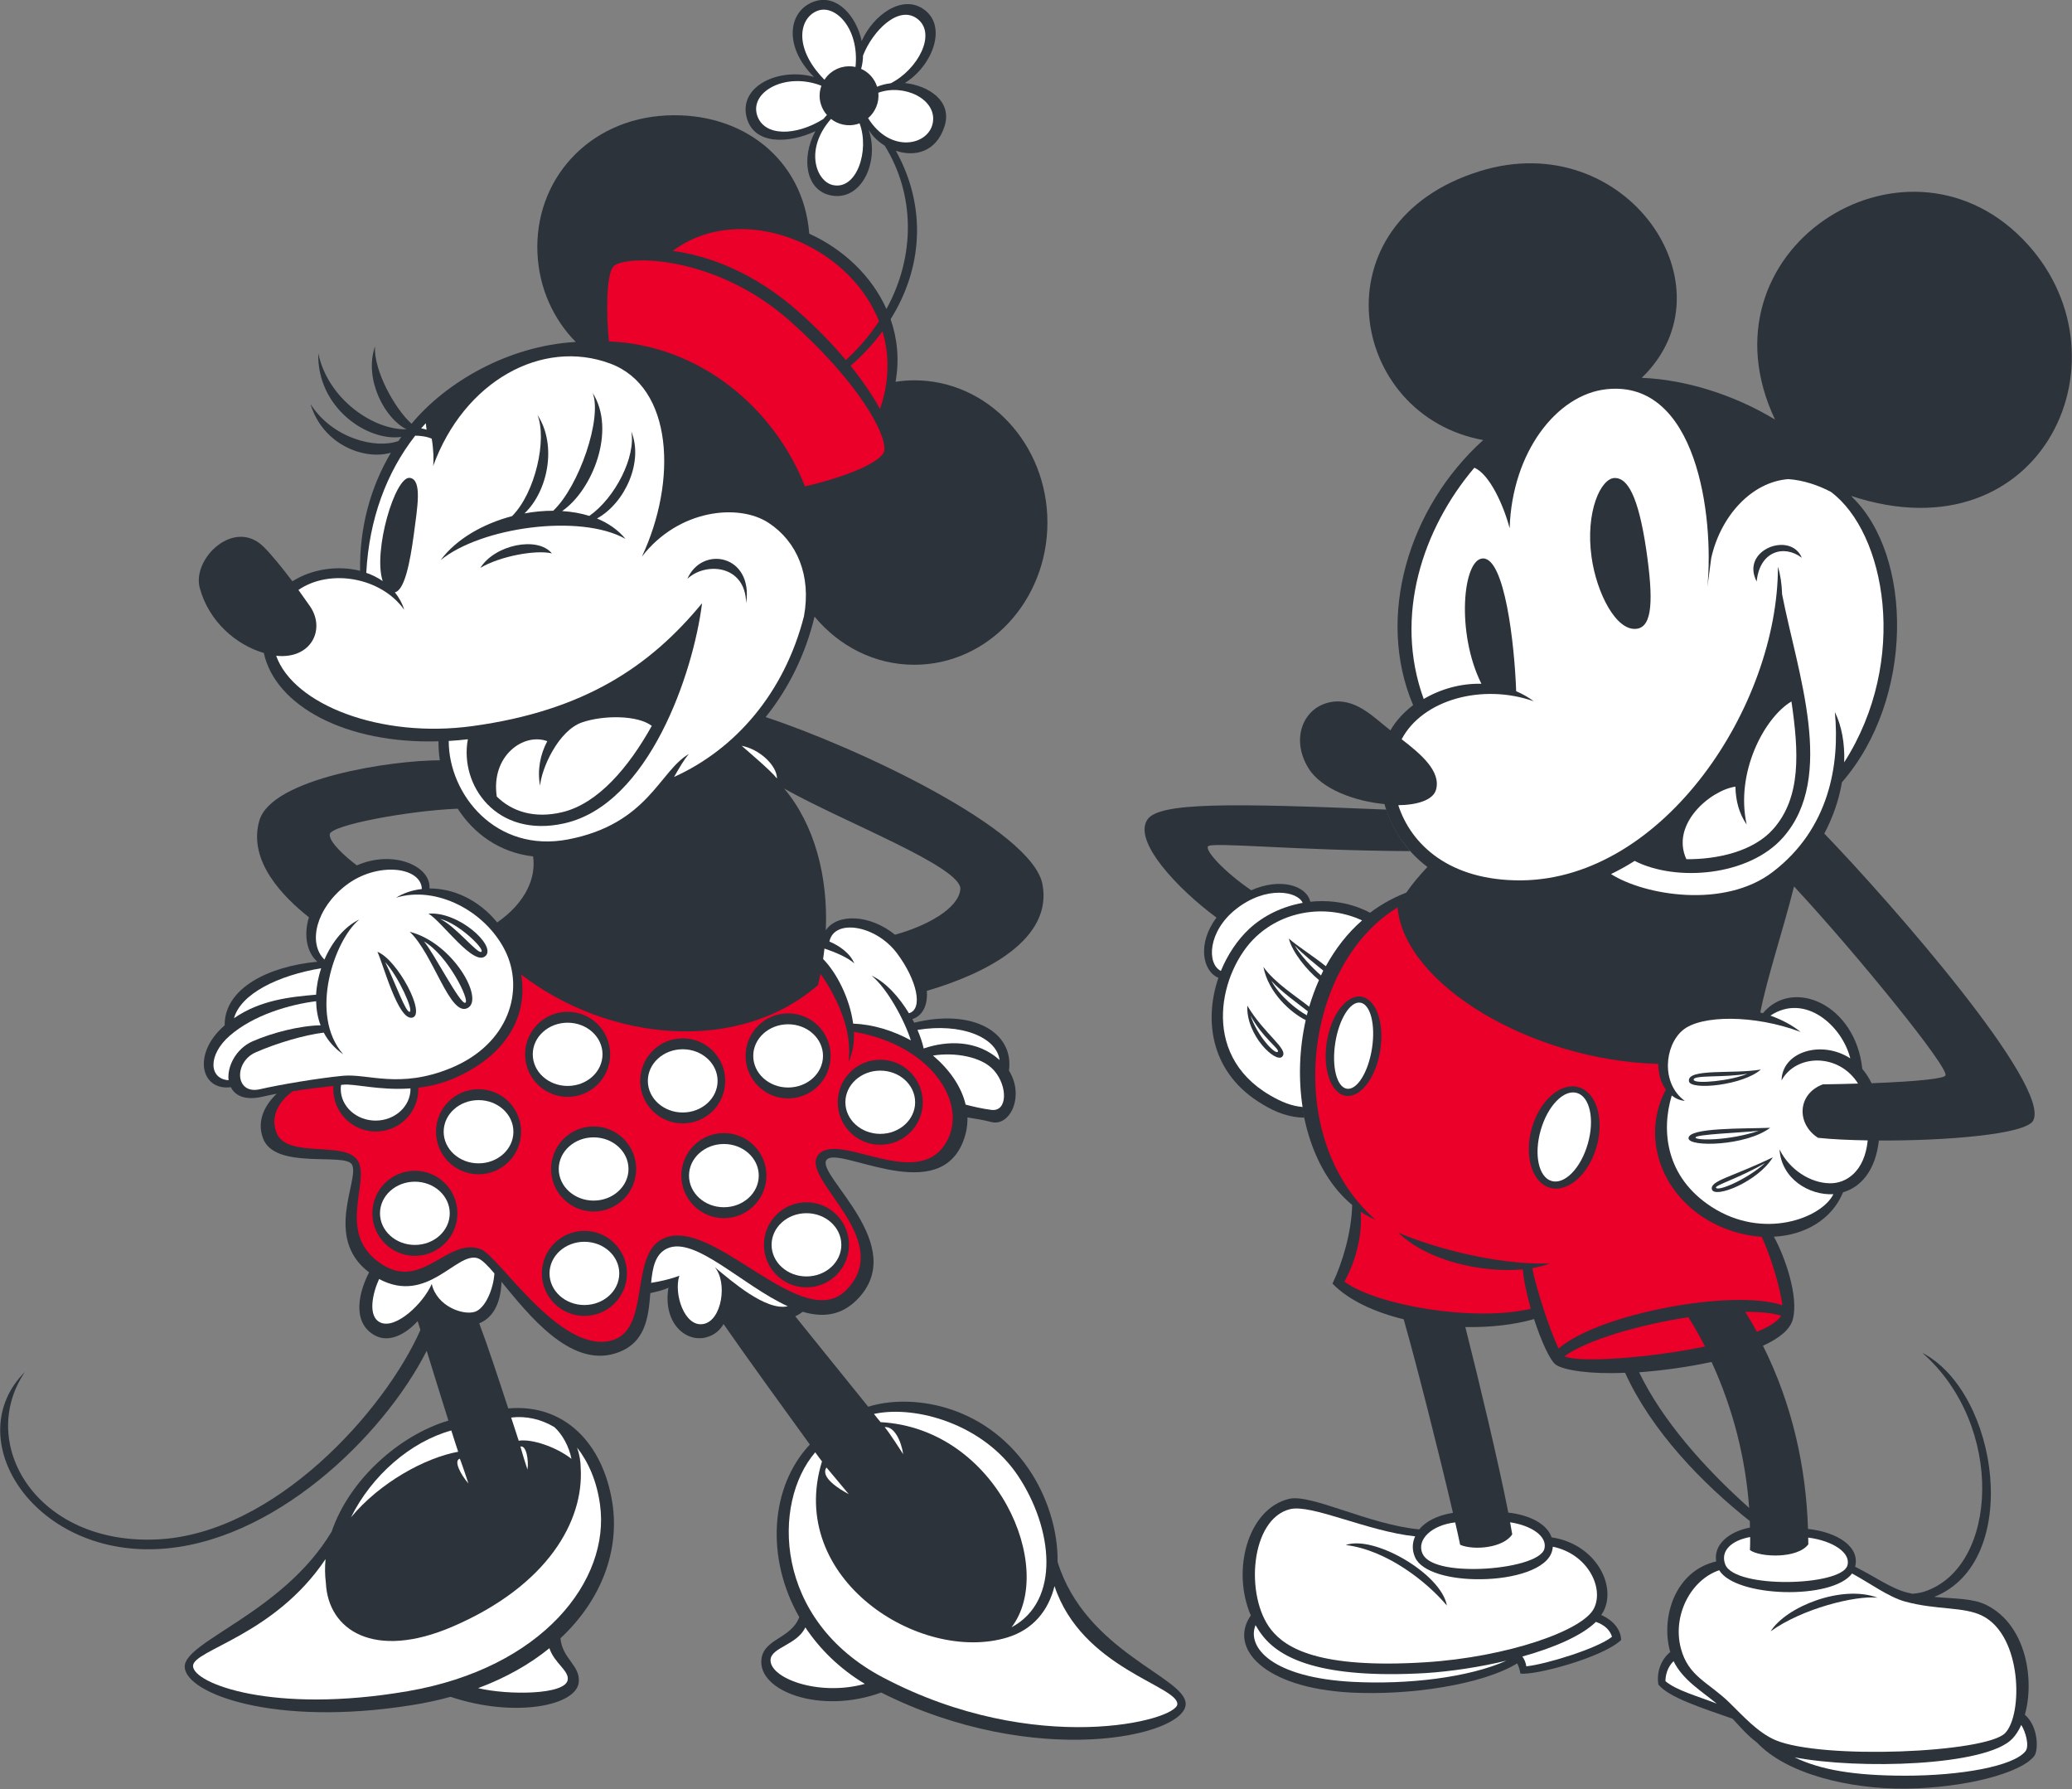<?xml version="1.0" encoding="utf-8"?>
<!-- Generator: Adobe Illustrator 26.5.0, SVG Export Plug-In . SVG Version: 6.00 Build 0)  -->
<svg version="1.1" id="レイヤー_1" xmlns="http://www.w3.org/2000/svg" xmlns:xlink="http://www.w3.org/1999/xlink" x="0px"
	 y="0px" viewBox="0 0 1841.9 1590" style="enable-background:new 0 0 1841.9 1590;" xml:space="preserve">
<rect x="0" y="0" width="1841.9" height="1590" fill="#808080" stroke="none"/>
<style type="text/css">
	.st0{fill:#2C333B;}
	.st1{fill:#FFFFFF;}
	.st2{fill:#EA0029;}
</style>
<g>
	<g>
		<path class="st0" d="M1800,1523.9c8.8-31.3,1.2-79.7-34-97.4c-12.3-6.2-27.9-5.5-46.6-7.3c78.6-31,57.6-181.6-10.6-216.9
			c73.6,64.3,67.8,190.3,2.1,212.1c-3.3,1.1-6.9,1.7-10.7,2c-1.5-0.3-3-0.6-4.6-1c-14.3-3.5-28.9-14.2-46.5-23
			c4.6-17.8-15.9-30.8-41.9-33.6c-1.7-54.1-13.6-110-40-162.8c14.2-6.5,24.1-14.3,26.5-23.4c5.5-20.4-7.2-56.2-16.8-73.5
			c27.7-1.4,51.6-15.4,61.5-39.5c15.5-4.5,28.8-18.9,31.8-46c59.3,0.3,130.6-5.4,137.2-17.7c16.1-31-126.3-193.4-185.7-255.1
			c7.9-14.8,13.1-30.4,15.7-45.6c64.3-73.8,63.4-201.5,8.6-253.9c-0.1-0.2-0.2-0.3-0.3-0.5c171.4,56.4,253-126.4,151.9-228.8
			c-106.4-107.7-290.5,11-219.7,160.9c-36.4-22.1-79.8-35.6-118.5-37.1c83.9-80.8-14.2-223.9-143.8-183.7
			c-146.5,45.2-117.2,217.2,2.9,239c-66.8,60.3-95.5,157.5-62.3,235.6c-8.3,6.3-15.3,13.9-20.2,22.4c-14.7-11.5-28.7-26.5-48.4-25.7
			c-28,1.7-41.6,32.2-24.2,59.7c11.5,18.3,41.2,29.1,67.3,31.5c5.8,20.5,18.2,40.8,38.2,55.9c-6.8,7.2-13.5,15.1-18.8,22.8
			c-112.2,43.3-120.4,218.1-48.1,277.6c-0.5,23.9-8.5,51.1-17.5,69.9c14.5,14.9,37.5,25.4,63.3,31.7c11,38.4,31.3,118.4,43.8,172
			c-14.3,2.3-24.3,7.8-30,14.7c-44.8-4.2-96.4-31.9-115.8-27.1c-36.6,8.9-51.2,63.4-33.9,103.6c-20.1,28.9,11.6,64.4,88.7,68.5
			c52.2,2.8,117-6.9,148.1-25.9c1.3,2.5,2.3,5.4,2.8,9c12,2.1,73.2-14.1,89.6-29.8c-0.1-8.5-6.3-17.2-17.7-22.2
			c0.8-1.2,1.6-2.4,2.2-3.6c11.5-23.1-7.4-59.6-46.3-65.4c-4-11.9-19.5-19.9-38.5-22c-8.8-44.9-26.3-118-38.2-164.9
			c22,0.4,43.3-2,61.1-7.1c6.3,19.5,14.2,36.9,19.4,40.6c7.2,5,31.6,8.6,61.5,7.1c23.6,51.9,68.8,98.5,110.9,131.8
			c0.1,2,0.1,3.9,0.1,5.8c-18.8,3.6-32.5,15.2-30,30.1c-36,8.3-49.1,48.3-41.3,78.9c0.1,0.5,0.3,1,0.5,1.6
			c-7.9,6.3-12.4,17.3-10.6,28.9c9.4,11.5,38.1,20.6,66,30.4c6.7,7.3,13.6,15.2,21.7,21.2c26,27.6,81.3,41.5,132.8,40.9
			c51.9-0.7,101.3-13.6,113.4-28.7C1812.1,1556.5,1812.5,1534.8,1800,1523.9z M1729.4,955.8c-1.3,2.6-21.9,5.2-65.7,6.9
			c-2.3-4.9-5.1-9.1-8.2-12.7c-6.1-57.7-61.9-81.4-88.4-49.5c-0.8-0.2-1.5-0.4-2.3-0.7c6-30.8,20.5-73.9,30-112
			C1649.7,846.9,1733.1,949.3,1729.4,955.8z M1457.1,1219.6c20.9-1.6,43.6-4.7,64.4-9.2c19.4,42.2,30.3,86.4,33.4,129.7
			C1514.1,1303.8,1477.1,1261.3,1457.1,1219.6z"/>
		<path class="st1" d="M1202.3,1494.7c-71.2-3.8-94.2-30.5-86.2-50.4c1.8,3.1,3.7,6.1,5.9,8.9c15.6,20.5,51.7,39.1,145.5,33.7
			c22.6-1.5,47.9-5.3,71.6-11C1305.6,1490.9,1251.3,1497.3,1202.3,1494.7z"/>
		<path class="st1" d="M1433,1454.6c-12.7,10.4-59.1,24.6-76.2,26.3c-0.4-3-1.5-6-3.5-8.7c28.3-7.9,52.8-18.5,65.4-30.8
			C1426.4,1444.2,1431,1448.4,1433,1454.6z"/>
		<path class="st1" d="M1379.8,1378.1c0.3-1.2,0.5-2.4,0.6-3.5c31,6.4,45.5,36.4,36.7,54.5c-9.3,20-77.5,43.6-149.9,48.2
			c-95.2,6-124.4-12.8-137.2-28.9c-23.6-29.8-18.5-98.6,16.9-107.2c19.1-4.6,68.7,19.7,111.1,24.2c-2.8,6-2.8,12.6,0,18.8
			c6,13.2,31.7,19.6,58,19.3C1345.5,1403.3,1375.7,1394.7,1379.8,1378.1z"/>
		<path class="st1" d="M1344.3,1363.6c-0.5-3.2-1.2-6.8-1.9-10.7c19.3,2.9,33.2,12.6,30.5,23.5c-2.6,10.2-30.4,17-57.2,17.9
			c-25.7,0.8-46.6-3.3-51.2-13.6c-5.4-12.1,7.8-25.3,29.1-27.7c1.7,7.3,3.2,14.1,4.4,19.9
			C1310.2,1378.1,1336.4,1375.7,1344.3,1363.6z"/>
		<path class="st2" d="M1561.8,1183.6c-3.3-6-6.8-11.9-10.4-17.7c13.1-0.1,24.2,0.9,32,3.4
			C1580.3,1174.4,1572.5,1179.2,1561.8,1183.6z"/>
		<path class="st1" d="M1581.9,1021.5c1.7,26.3,26.5,41,47.9,39.8c-10.5,21.3-62.4,41.1-108.4,11.2c-40.7-26.4-44.8-67.5-35.3-98.9
			c3.2,2.6,7.1,4.3,11.6,4.8c-21.3-15.5-18.1-48.9-2-62.7c16.1-13.8,63.8-14.1,104.9,1.4c-7.4-6-16.7-10.9-26.8-14.5
			c30.5-20.3,63.6,8.6,71,38c-25.4-16.5-60.6-6.1-61.1,19.6c12.8-23.5,50.8-24.6,68,2.8c-9.5,0.3-19.9,0.5-31.3,0.7
			c-22.8,8.5-23.6,35.1-4.3,47.5c12.1,1.3,27.4,2,44.2,2.3c-2.7,27.6-19.1,38.4-33.7,38.1
			C1609.5,1051.4,1590.8,1039.7,1581.9,1021.5z"/>
		<path class="st1" d="M1243,715.6c17.2-0.2,30.9-4.7,33.5-13.6c4.8-16.4-13.4-31.9-30.5-45c18.6-35.3,71.8-49.8,117.4-33.8
			c-5-3.7-10.2-6.6-15.6-8.9c-1.5-42.2-10.2-118.5-29.6-118c-17.8,0.4-24,66-1.3,111.4c-18.1-0.5-36.2,4.6-51.3,13.5
			c-26.9-73.8-0.8-151.5,45-205.5c13.4,5.5,26,33.2,31.4,53.8c2.1-67.8,42-118.9,86.1-123.6c80.1-8.6,95.7,112.3,89.7,175.6
			l3.4-25.6c8.4-37.4,35.9-67.6,68.5-70.1c13.2,0.9,26.6,5.4,37.8,11.3c48.6,36.1,69.9,149.7,11.9,240.4c0.6-17-2.3-32.6-8.3-44.7
			c4.5,47-5.1,103.8-55.2,142.1c-43,33-114.2,20.8-143.8,1.9c7.2-3.5,14.3-7.4,21-11.7c36.8,18.8,101.5,13.7,132-20.9
			c47.3-53.7,12.7-146.2-0.9-216c-0.3-9.2-1.5-17.4-3.7-24.5c0,123.9-101.5,277.4-228,278.7C1288.2,782.9,1254.3,750.3,1243,715.6z"
			/>
		<path class="st0" d="M1582.4,556.7c2.4,19.6,5.8,39,8.7,57.8c-24.2,10.5-45.6,44.6-48.2,77.1c-6.1,0-12,1.1-17.6,3.1
			C1557.2,650.1,1576.7,598.5,1582.4,556.7z"/>
		<path class="st1" d="M1576.2,736.9c-17.6,19.8-49.4,26.9-77.1,26.7c-14.3-31.1,21.3-61.2,43.6-64.5c0.2,12.2,3.2,23.9,10,33.7
			c-10.2-46.1,15.6-95,39.8-109.4C1599.1,668.3,1601.3,708.7,1576.2,736.9z"/>
		<path class="st0" d="M1489.3,763.2c-10.2-0.7-19.4-2.4-26.6-4.8c8.3-5.9,16.2-12.3,23.7-19.2C1485.2,747,1486,755.2,1489.3,763.2z
			"/>
		<path class="st2" d="M1195.1,1139c9.8-17.5,16.2-41.2,14.5-62.1c4.2,2.8,8.6,5.2,13.2,7.2c-84-73.5-63.2-228.1,20-277.9
			c-0.1,0.2-0.3,0.5-0.4,0.7c6.3,68,118.7,135.6,231.7,138.6c0.3,9,2.1,16.7,6.8,22.9c-20.3,37.3-8.2,86.6,33.7,113.8
			c16.6,10.6,34.7,15.9,51.5,17c7.7,16.4,16.8,46.1,18.3,60.8c-43.7-14.8-163.1,7.3-198.9,38.5c-7.5-15.3-20-53.5-23.4-71.5
			c5.7-1,10.9-2.3,15.5-4.1c-50.7,1.5-109-16.2-134.5-27.4c25.8,25.2,74.7,36,110.6,32.6c0.8,9.8,3.5,22.5,7.1,35
			C1310.7,1175.1,1223.3,1160.1,1195.1,1139z"/>
		<path class="st2" d="M1390.7,1205.4c19.7-14.5,66.3-28,110.1-34.8c5.4,8.4,10.3,17.1,14.9,26.1
			C1465.2,1207.1,1403.4,1211.3,1390.7,1205.4z"/>
		<path class="st1" d="M1555.8,1366c0,3.9,0,7.8-0.2,11.6c8.9,6.5,42.1,7.9,51.9-5.1c0-2-0.1-4-0.1-6c21.9,2.8,38.3,13.6,34.8,24.9
			c-5.6,18.3-99.8,20.8-108.5-0.9C1529,1378.5,1539,1369,1555.8,1366z"/>
		<path class="st1" d="M1487.7,1476.3c8.3,16.9,25.1,26.7,38.4,37.8c-16.7-6.7-35.5-11.5-45.6-20
			C1480.5,1489.6,1481.8,1482.1,1487.7,1476.3z"/>
		<path class="st1" d="M1537.3,1513.1c-18.7-18.2-36.5-23.1-43.1-48.2c-7.7-29.3,8.9-60.9,34.1-69.4c14.5,24.1,100.3,26.7,118.1,2.9
			c16.5,9,32.5,20.9,47,24.9c28.3,7.8,52,4.3,68.8,12.7c35.5,17.8,36.1,87.8,20.3,104.2c-16.9,17.6-162.6,23.8-204.2,6.3
			C1562.6,1539.8,1549.6,1525.1,1537.3,1513.1z"/>
		<path class="st1" d="M1800.5,1556.4c-10.8,13.4-57.6,21.7-106.7,21.7c-45.5,0-75.5-5.2-98.5-16.3c56.9,10.9,170.2,7.8,193.5-16.5
			c3.1-3.2,5.8-7.4,8-12.3C1800.8,1539.2,1804.2,1552,1800.5,1556.4z"/>
		<path class="st0" d="M1669,1419.9c-31.4-11.8-81.1,7.8-95,29.9C1602,1429.6,1649.3,1417.8,1669,1419.9z"/>
		<path class="st0" d="M1601.7,495.7c-9.9-23.9-54.9-7.1-40.1,21.1C1564.2,489.7,1586,483.7,1601.7,495.7z"/>
		<path class="st1" d="M1517.7,521.3l-2.1,15.5C1516.4,532.2,1517.1,527,1517.7,521.3z"/>
		<path class="st0" d="M1455,558.8c14.1-1.9,14.8-26.2,8.5-69.8c-7.2-49-17-64.3-28-64.2c-12.4,0-26.3,29.9-20.7,70.2
			C1419.3,527.2,1436.8,561.3,1455,558.8z"/>
		<path class="st0" d="M1377.8,1055.6c15.9,4.5,34.5-11.8,41.5-36.5c7-24.7-0.2-48.4-16.1-52.9c-15.9-4.5-34.5,11.8-41.5,36.5
			C1354.7,1027.4,1361.9,1051,1377.8,1055.6z"/>
		<path class="st1" d="M1369.6,1004.5c6.1-21.6,20.5-36.5,32.1-33.2c11.6,3.3,16,23.5,9.8,45.1c-6.1,21.6-20.5,36.5-32.1,33.2
			C1367.8,1046.4,1363.4,1026.1,1369.6,1004.5z"/>
		<path class="st0" d="M1210.3,885.8c-13.1-2.2-26.9,15.7-30.8,40c-3.9,24.3,3.5,45.8,16.6,48c13.1,2.2,26.9-15.7,30.8-39.9
			C1230.9,909.5,1223.4,888,1210.3,885.8z"/>
		
			<ellipse transform="matrix(0.155 -0.988 0.988 0.155 98.555 1974.039)" class="st1" cx="1203.2" cy="929.4" rx="38.7" ry="16.5"/>
		<path class="st0" d="M1196.3,1373.1c36.4,4.4,72.2,32.7,89.9,53.8C1281.2,1398.6,1221.2,1364,1196.3,1373.1z"/>
		<path class="st0" d="M1159.6,993.3c-13-63.4,5-141.2,58.9-181.8c-16.7-9-35.5-12-53.7-10.1c-3.5-14.7-27.1-21.5-52.5-10.2
			c-24.3-16.6-41-35.1-38.5-39c2.7-4.2,77,3.7,179.8,4.2c-9.9-11.2-16.9-23.9-21.2-36.9c-139.8-5.8-201.8-6.4-212.3,8.7
			c-13.3,19.2,26.2,61.3,61.3,87.3c-17.4,23.1-12.3,47.8,1.7,53.5c-13.2,38.4-6.7,85.6,39.7,112.7
			C1134.2,988.6,1146.3,993.2,1159.6,993.3z"/>
		<path class="st1" d="M1158,802.4c-17.9,3.2-34.7,11.2-47.5,23.1c-10.4,9.7-19.2,22.8-25.2,37.4c-12.7-6.3-11.6-35.3,13.5-55
			C1125.6,786.8,1153.6,792.1,1158,802.4z"/>
		<path class="st1" d="M1130.2,871.7c7.6,14.1,23.1,26,31.5,30.6c0.3-1.2,0.6-2.3,0.9-3.5C1154.7,892.5,1139.1,881.6,1130.2,871.7z"
			/>
		<path class="st1" d="M1116.6,832.4c-31.3,29.2-51.2,103.8,12.2,140.9c10.6,6.2,19.5,9.7,29.1,10.5c-3.8-25-2.9-51.7,2.8-77.2
			c-13.2-6.5-33.2-24.3-37.6-47.3c10.2,14.4,29.3,26.2,40.7,35.4c2.4-8.1,5.3-16,8.7-23.7c-10.9-9-23.6-24.5-26.8-36.9
			c7.6,6.8,22.4,16.1,32.9,24.6c8.4-15.3,19-29.2,32.2-40.7C1181.2,804.1,1142.8,807.9,1116.6,832.4z"/>
		<path class="st1" d="M1151,840.3c4.4,7.9,14.9,19.3,23.3,26.6c0.7-1.4,1.3-2.9,2-4.3C1168.7,856.3,1158.3,848.3,1151,840.3z"/>
		<path class="st0" d="M1576,1028.5c-13.4,21.8-51.9,37-54.2,28.5C1519.8,1049.3,1539.9,1046,1576,1028.5z"/>
		<path class="st0" d="M1573.6,1002.3c-21.5,16.2-72.4,17.4-72.6,9.3C1500.9,1002,1549.6,1003.2,1573.6,1002.3z"/>
		<path class="st0" d="M1565.3,950.5c-15.8,14.1-62.5,18.7-63.9,10.5C1499.3,949.1,1541.6,954.8,1565.3,950.5z"/>
		<path class="st1" d="M1553.4,954.2c-13.7,6.2-46.8,9.6-47.8,5.5C1504.5,955,1533.5,958,1553.4,954.2z"/>
		<path class="st1" d="M1563.4,1005c-26.9,9-56.3,8.7-56.2,5.9C1507.4,1008.1,1547,1006.7,1563.4,1005z"/>
		<path class="st1" d="M1569.1,1033.6c-15.6,14.3-42.5,25.9-43.7,21.8C1524.9,1053.2,1546.5,1046.8,1569.1,1033.6z"/>
		<path class="st0" d="M1108.8,893.8c-1.2,26.4,25.5,51.6,31.1,45.2C1145.8,932.4,1124.2,919.5,1108.8,893.8z"/>
		<path class="st1" d="M1111.7,902.6c5.7,17.7,22.1,35.4,24.3,32C1137.6,932.2,1122.2,922.2,1111.7,902.6z"/>
	</g>
	<g>
		<g>
			<g>
				<path class="st0" d="M511.8,303.9c-20-20.3-32.5-47.8-34-78.4c-3.2-65.2,44.9-119.5,114.6-122.9c67.6-3.3,121.7,38.8,127,105.1
					c30,13.6,55.4,37.4,68.6,66.9c25.9-47.2,25.4-101.7-1.5-145.1c-5.9-3.7-11-8.5-14.3-14.1c9.8,28.1-6.2,63.6-33.4,58.3
					c-22.5-4.3-26.9-33.1-14-57.1c-23.9,11.2-54.8,12.3-61.1-12.3c-7.2-28,29.1-44.6,59.9-35.9c-27.9-27.6-22.8-60,1.3-67.4
					c19.3-5.9,36.4,13.3,41.1,35.5c10-22.9,36.3-42.5,55.9-27.7c20.5,15.4,6.4,50.3-17.6,65c21.2,2.2,42.6,16.1,35.3,38.6
					c-7.5,23-26.6,27.2-43.2,21.6c28,50.7,23.3,105-4.7,149.7c6,17.2,7.9,36,4.4,55.6c5.5-0.8,11-1.3,16.7-1.3
					c65.3,0,118.3,56.6,118.3,126.4c0,69.8-53,126.4-118.3,126.4c-35.3,0-67-16.6-88.7-42.8c-8,33.2-22.9,63.8-43.5,89.3
					c81,26.7,236.9,99.9,246.1,148.6c9.1,48.2-48.4,78.8-102.8,94.7c1,12.7-3.8,22.3-12.9,25.1c0.6,1.1,1.1,2.1,1.7,3.2
					c51.9-12.8,88.9,8.4,84.2,42.6c14.1,22.3,1.1,50.3-16,45.6c-7.4-2-14.5-2.9-20.9-4c0.2,8.3-1.5,16.8-5.5,25.2
					c-25.2,52.2-110.1-0.6-119.8,12.6c-9.7,13.2,75.1,76.3,26.9,124.4c-14.3,14.3-30.8,15.6-48.1,10.5c-2.1,1.7-4.3,3-6.6,4
					c10.7,13.2,41.7,51.8,64.9,80.4c36.1-11.4,101.8-3.9,142.3,54.8c16.8,24.4,26.5,55.3,26,83c24.8,80.3,113.9,102.5,113.9,126.3
					c0,28.8-134,58.6-270.7-10.1c-53.9,19.7-110.2-1.2-106.4-29.9c2.3-18,26.3-17.9,33.6-37.1c-30-52.5-26-115.8,9.4-153.4
					c-21-28.9-59.9-82.7-76.7-107.1c-3.3,5.7-8.3,10-15.7,11.9c-18.3,4.6-38.4-13.2-33.3-44.2c-4.2,2.1-11.3,3.8-16.1,4.8
					c-1.7,21.8-4.2,45.4-31.5,53.7c-40.2,12.2-76.9-34.7-100.8-63.7c-0.5,15.4-5.4,30.9-19.6,36.8c-0.1,0-0.1,0-0.2,0.1
					c7.4,19.5,17.3,49.6,25.8,75.6c49.5-4.4,84.1,30.6,92.5,83.7c6.6,42.2-9.3,86.2-46.1,120.6c1.7,18.3,17.5,23.8,16.3,38.8
					c-1.7,21.3-57.3,32.2-114,13.2c-10.9,3-22.4,5.5-34.5,7.4c-122.1,19.5-200.7-10.3-201.8-33.8c-1.1-22.9,87.2-47.9,130.6-120.4
					c15.5-45.6,59.6-85.5,103.8-98.7c-5.9-18.7-13.3-42.6-19.3-62c-38.7,76.2-136.8,171.4-239.4,176.2
					c-111.3,5.2-176.3-98.9-117.8-157.4c-43,63.6,10.3,154,117.8,148.8c104.3-5,202.1-114.4,233.8-186.1c-0.9-3-1.7-5.6-2.4-7.9
					c-10.5,11.4-25.6,20.2-39,12.2c-19.8-11.8-13.1-38.5-4.2-55.5c-41-30.9-7.9-83.2-15.3-95.9c-6.3-10.9-68.8,5.2-79.1-23.5
					c-6-16.5,3-30.7,12.3-39.4c-4.2,0.8-8.5,1.7-12.9,2.7c-15.3,3.5-24.2-1-27.9-8.5c-27,3.4-34.3-29.9-5.9-54.6
					c0.1-0.1,0.2-0.2,0.4-0.3c-0.4-32.8,38.6-52.5,82.4-56.6c-8.9-7.8-12.6-22.8-7.5-39.5c-22-17.5-54.5-49.4-44.1-85.8
					c10.7-37.9,118.3-53.8,160.5-53.7c-0.9-5.6-1.3-11.3-1.2-16.9c-82.2,2.5-145-31.3-155.3-78.5c-24.4-7.1-48.7-27.7-56.9-57.6
					c-7.2-26.3,30.7-62.8,56.9-36.6c7,7,16.5,18.7,25.4,30.5c17.4-11,40.4-14.3,60.2-9.3c-0.6-38.5,9.2-74.4,27.4-105
					c-23.1,6.9-60.4-6.6-71.5-43.2c19.8,30.9,58.5,40.1,78.2,32.8c0.8-1.2,1.7-2.4,2.5-3.6c-30.1,4.2-75-25.9-73.8-74.4
					c8.6,41.2,49.6,68.5,78.5,67.6c-18.7-8.9-38.2-43.8-28.1-73.6c-1.1,21.3,17.2,54.8,32.5,68.7
					C396.5,339.7,451.7,307.3,511.8,303.9z M697.1,700.8c27,32.1,39.1,78.2,37,126c10-15.2,39.1-14.3,61.5,3.9
					c27.5-7.5,56.5-23,58.1-40.4C855.3,770.5,748.7,730.1,697.1,700.8z M293.1,741.5c-0.5,6.9,13.3,19.4,24.1,27.6
					c32.1-14.1,65.9,0.3,64.6,20.5c20.6-0.1,43.3,9.5,60.2,30.2c25.9-18.1,34.6-40.2,31.9-58.7c-29.8-3.4-52.7-20.2-67-42.4
					C363.6,720.4,293.7,733.3,293.1,741.5z"/>
				<path class="st1" d="M904.9,1311.5c31,46.4,38.4,111.2-5.7,134.7c40.1-52.2-12.6-176.6-116.4-182.3c-1.9-2.3-3.9-4.7-5.9-7.3
					C814.3,1248.5,874.5,1265.9,904.9,1311.5z"/>
				<path class="st1" d="M881.4,986.4c-8.8-1.1-17.2-3.2-23-4.7c-3.8-16.2-14.5-31.3-29-43.6c19-3.1,43.4,0.8,54.3,13.3
					C895.8,965.2,895.8,988.1,881.4,986.4z"/>
				<path class="st1" d="M888.6,942.1c-19.9-18.1-46.7-17.4-67.5-10.3l0,0c-1.1-5.1-3-10.7-5.5-16.5
					C854.5,908.9,885.9,921.8,888.6,942.1z"/>
				<path class="st1" d="M808,900.5c-8.8-14.5-20.7-27.7-33.2-33.4c13.7,11.1,29.1,39.2,34.9,57.5c-15.8-8.7-33.7-14.2-51.3-14.9
					c-3-22.5-14.8-45.4-26.7-57.4c0.5-3.1,0.8-6.2,1.2-9.3c8,2.7,21,7.8,26.5,13.3c-3.3-8.8-13.4-16-22.1-19.5
					c4.1-20.4,40.9-15,60,10.3C815.2,871,820.9,896.8,808,900.5z"/>
				<path class="st1" d="M379.2,381.9c-1.5-0.5-3.1-1-4.8-1.2c1.3-1.5,2.7-3.1,4.1-4.6C378.7,377.9,378.9,379.8,379.2,381.9z"/>
				<path class="st2" d="M786.1,400.3c-1.3,10-33.3,23.3-70.5,32c-27.5-69.7-93.1-125.5-174.3-128.9c-2.4-22.3-2.7-60.5,4.3-66.9
					c11-10.1,90.4-10.2,157,49.1C762.1,338.5,788.1,385.2,786.1,400.3z"/>
				<path class="st2" d="M782.3,363.5c-6.3-11.4-14.9-24.4-26.2-38.4c10.8-9.4,20.4-19.7,28.4-30.7
					C790.7,315.3,790.8,338.8,782.3,363.5z"/>
				<path class="st2" d="M781.4,285.5c-8,12.2-17.8,23.8-29.5,34.5c-11.5-13.7-25.4-28.2-42.1-43c-39.2-34.7-79.7-49.8-111.8-54
					C658,178.2,754,215.9,781.4,285.5z"/>
				<path class="st1" d="M441.6,707.9c-5.4-36.2,23.9-57,44.9-49.2c-6.3,11.8-9,25.9-6.4,39.6c1.3-15.7,16.4-49.1,37.3-56.3
					c18.9-6.5,49.4-6.6,62,3.1c-20.4,36.6-47.7,69.1-79.6,76.7C474.9,727.8,454.9,721.1,441.6,707.9z"/>
				<path class="st0" d="M582.4,639.7c-13.4-12.4-40.3-17.9-68.2-6.8c-9.1,3.6-17,10.1-23,18.4c-20.9-10.5-59.8,6.7-58.9,44.5
					c-6.7-11.5-9.9-25.5-8.8-39.8c99-14.2,160.3-59.5,192-102.3C610.1,576.7,598.6,609.3,582.4,639.7z"/>
				<path class="st1" d="M285.5,860.5c-2.5,7.6-4.1,15.6-4.5,23.5c-23.5,2-49.6,4.8-73,20.9C214.2,883,247.3,866.9,285.5,860.5z"/>
				<path class="st1" d="M203.2,960c-17.4-1-18.8-22.3,1.1-39.6c21.3-18.5,53.4-27.7,76.7-30.6c0.2,7.4,1.4,14.7,4,21.4
					c-19,0.4-43.3,6.7-60.6,14.3C209.9,931.9,201.7,947.8,203.2,960z"/>
				<path class="st1" d="M231.2,968c-22.4,5.2-23.5-24.1-4-32.7c18.8-8.3,43.5-15.5,60.6-17.6c3.9,7.4,9.6,14,17.3,19.3
					c-31-35.5-7.5-102.1,14.3-119.8c-12.8,6-24,19.4-31,35.6c-15-14.7-7.3-45.6,19-65.9c27.5-21.3,67-16.8,67.6,3.2
					c-8.3,0.9-16.2,3.5-22.9,7.7c35.5-10.9,79.1,11.5,96.9,47c17.5,35.1,3.7,83-48.2,104.4c-45.9,18.9-74,4.6-96.3,6.9
					C282.2,958.3,249,963.9,231.2,968z"/>
				<path class="st1" d="M364.9,967.8c0,15.5-13.9,28.1-31,28.1c-17.1,0-31-12.6-31-28.1c0-1.2,0.1-2.4,0.3-3.6
					c0.7-0.1,1.3-0.2,1.9-0.2c9-1.2,32.2,5.3,59.7,3.3C364.9,967.5,364.9,967.7,364.9,967.8z"/>
				<path class="st1" d="M401.2,1271.3c2.7,8.5,4.8,15.2,6.1,18.9c-29.5,5.4-69.7,27.4-95.3,58.3
					C330.4,1311.3,365.1,1281.2,401.2,1271.3z"/>
				<path class="st1" d="M504.7,1492.7c-1.6,13.8-53.4,13.9-79.7,7.6c24.9-9.3,46.1-21.4,63.4-35.5
					C492.7,1478,505.7,1484.5,504.7,1492.7z"/>
				<path class="st1" d="M533.4,1337.3c9.2,67.1-51,145.1-170.9,165.7c-119.8,20.6-190.9-6.9-190.9-22.4c0-14.4,72.1-26.8,117.8-95
					c-0.7,7.1-0.6,14.2,0.3,21.3c2,41.8,42.7,68.7,112.4,38.8c85.4-36.7,117-94.6,114.1-141.1c0-5.9-1.1-12.1-3.2-18.1
					C523.1,1299.4,530.6,1316.5,533.4,1337.3z"/>
				<path class="st1" d="M492.8,1268.3c7.1,6.4,13,17.1,15.2,28.2c-13.8-10.7-35.2-17.9-46.9-16.1c-2-6.1-4.3-13.1-6.7-20.6
					C467.6,1258.2,480.9,1261.2,492.8,1268.3z"/>
				<path class="st1" d="M422.2,1165.8c-10.3,3.4-33.8-4.6-38.4-24.7c-7.5,17.2-31.5,40.1-45.3,34.4c-12.2-5.1-7.2-26.5-1.5-38.8
					c43.2,23.1,68.8-24.5,87.6-18.5c3.7,1.2,8.8,6.3,14.9,13.5C438.6,1145.9,431.3,1162.8,422.2,1165.8z"/>
				<path class="st2" d="M542.6,1191.6c-45.6,10.7-99.3-75.5-115.2-81.4c-29.2-10.9-51.4,36.1-87,14c-42.5-26.4-11.6-72.5-21.9-91.9
					c-10.3-19.5-63.6-1.7-72.8-25.8c-6.4-16.7,5.3-30,14.5-36.7c14.2-2.3,26.8-3.6,36.2-4.7c-0.1,0.9-0.1,1.8-0.1,2.7
					c0,20.9,16.9,37.8,37.8,37.8s37.8-16.9,37.8-37.8c0-0.4,0-0.7-0.1-1.1c10.7-1.3,22-4,33.2-9c44.7-19.9,64.6-54.3,58.3-91.6
					c77.4,59.5,192.8,71.2,263.9,9.3c0.8-3.3,1.5-6.7,2.2-10c11.5,16.4,29.4,48.4,24.8,78.5c3.9-8.1,5.3-17.3,4.9-26.9
					c68,11.6,100.3,61.9,83.4,95.7c-24.1,48.2-95.8-7.5-114.7,13.2c-18.9,20.6,69,74.7,24.7,120.4c-39.3,40.5-119.3-67.1-163.4-45.3
					C558.8,1115.9,579.3,1183,542.6,1191.6z"/>
				<path class="st1" d="M625.1,1176.7c-16.6,2.9-26.4-26.9-21.2-43c-5.4,2.4-17.4,5.3-25.1,6.4c1.3-13.8,3.7-25.6,14.2-30.5
					c24.6-11.5,66.8,32.8,107.3,51.3c-19.6,4.4-50.2-22.6-64.9-34.7C646.9,1139.5,641.8,1173.9,625.1,1176.7z"/>
				<path class="st1" d="M685,1474.9c0.8-10.9,23.6-13,30.9-28.6c12.8,19.2,30.3,36.6,52.9,50.2
					C727.5,1507.9,683.8,1491.3,685,1474.9z"/>
				<path class="st1" d="M785.1,1490.9c-97.3-51.1-99.1-155.2-60.4-200.2c2.4,3.3,4.4,6.1,6,8.1c-32.1,104.4,87.2,179.9,164.6,156.5
					c23.4-7.1,36.8-24.3,42.1-45.7c24.3,73,109.2,88.4,109.2,104.8C1046.6,1529.1,920.6,1562.1,785.1,1490.9z"/>
				<circle class="st0" cx="527.7" cy="1038.9" r="37.8"/>
				<circle class="st0" cx="519.5" cy="1131.7" r="37.8"/>
				<circle class="st0" cx="425.4" cy="1005.8" r="37.8"/>
				<circle class="st0" cx="368.8" cy="1078.3" r="37.8"/>
				<circle class="st0" cx="504.6" cy="937" r="37.8"/>
				<circle class="st0" cx="606.9" cy="960.6" r="37.8"/>
				<circle class="st0" cx="643.5" cy="1044.8" r="37.8"/>
				<circle class="st0" cx="716.9" cy="1106.3" r="37.8"/>
				<circle class="st0" cx="782.5" cy="979.6" r="37.8"/>
				<circle class="st0" cx="700.6" cy="938.4" r="37.8"/>
				<path class="st0" d="M366.5,904.4c12.6-2.9-13.2-51.6-31-58.5C340.7,856.8,353.9,907.2,366.5,904.4z"/>
				<path class="st1" d="M364.2,899.2c-3.4,1.1-12.6-25.2-21.8-44.2C354.5,868.3,367.7,898.1,364.2,899.2z"/>
				<path class="st0" d="M415.8,895.8c14.9-8-13.2-57.9-51.6-67.7C385.5,848.2,400,904.3,415.8,895.8z"/>
				<path class="st1" d="M413.6,891.2c-4.6,1.7-28.1-44.7-36.7-54.5C398.1,848.8,418.1,889.5,413.6,891.2z"/>
				<path class="st0" d="M431.9,849.3c8.9-9.4-24.7-39.6-51-37.3C392.9,818.9,421.6,860.2,431.9,849.3z"/>
				<path class="st1" d="M427.9,845.9c-3.4,2.3-22.9-22.9-36.7-29.2C407.2,820.1,431.3,843.6,427.9,845.9z"/>
				<path class="st0" d="M749.2,64.1c-10.1,2.9-15.7,14.4-12.5,25.8c3.2,11.4,14.1,18.2,24.2,15.3c10.1-2.9,15.7-14.4,12.5-25.8
					C770.2,68,759.4,61.2,749.2,64.1z"/>
				<path class="st1" d="M740.1,164.4c21.5,5.1,33.1-30.8,24-54.8c-0.7,0.3-1.3,0.5-2,0.7c-8.4,2.4-17,0.4-23.4-4.6
					C714.8,132.9,725.7,161,740.1,164.4z"/>
				<path class="st1" d="M673,102.3c6.1,19.5,34.9,18.6,59,3.4c1-1.2,2-2.4,3.1-3.5c-2.5-2.8-4.4-6.2-5.5-10
					c-1.6-5.5-1.2-11.1,0.6-16C698.7,63.8,666.5,81.3,673,102.3z"/>
				<path class="st1" d="M727.6,9.3c-16.8,5.4-23.4,32.5,5.3,61.6c3.3-5.2,8.5-9.2,14.8-11c4.3-1.2,8.7-1.3,12.8-0.4
					C764,25.6,743,4.3,727.6,9.3z"/>
				<path class="st1" d="M815.2,16.5c-16.6-12.2-39.5,11.1-48,32.8c-0.1,4.1-0.6,8.1-1.7,11.9c6.6,2.9,11.9,8.6,14.2,15.9
					c3.7-1.6,7.8-2.6,12.1-3.1C815.8,61.9,833.2,29.7,815.2,16.5z"/>
				<path class="st1" d="M829.2,109.2c3.9-21-25.5-35.1-48.4-26.8c0.9,8.7-2.7,17.1-9.1,22.6C791.4,136.7,825.5,129.4,829.2,109.2z"
					/>
				<ellipse class="st1" cx="527.7" cy="1038.9" rx="31" ry="28.1"/>
				<ellipse class="st1" cx="519.5" cy="1131.7" rx="31" ry="28.1"/>
				<ellipse class="st1" cx="425.4" cy="1005.8" rx="31" ry="28.1"/>
				<ellipse class="st1" cx="368.8" cy="1078.3" rx="31" ry="28.1"/>
				<ellipse class="st1" cx="504.6" cy="937" rx="31" ry="28.1"/>
				<ellipse class="st1" cx="606.9" cy="960.6" rx="31" ry="28.1"/>
				<ellipse class="st1" cx="643.5" cy="1044.8" rx="31" ry="28.1"/>
				<ellipse class="st1" cx="716.9" cy="1106.3" rx="31" ry="28.1"/>
				<ellipse class="st1" cx="782.5" cy="979.6" rx="31" ry="28.1"/>
				<ellipse class="st1" cx="700.6" cy="938.4" rx="31" ry="28.1"/>
				<path class="st1" d="M659.3,662.8c6.1,5.4,26.1,22.2,31.4,29.1C690.7,680.4,675.4,665.9,659.3,662.8z"/>
				<path class="st1" d="M408.8,1296.4c1.3,3.2,6.5,18.4,7.6,22C409.6,1310.7,402.9,1297.9,408.8,1296.4z"/>
				<path class="st1" d="M462.6,1285.6c0.9,3.5,5.2,17.3,6.3,20.5C470.1,1298.1,468,1284.1,462.6,1285.6z"/>
				<path class="st1" d="M734.7,1304.2c4.1,5,16.5,19.6,19.8,23.7C746.6,1323.7,728.7,1312.9,734.7,1304.2z"/>
				<path class="st1" d="M786.4,1268.3c3.9,4.4,14.3,20.7,16.5,24.1C801.1,1280.3,794.8,1267.4,786.4,1268.3z"/>
			</g>
			<g>
				<g>
					<path class="st1" d="M415.9,657c-7.6,40.5,25.2,88.4,85.9,74.7c75.2-17,114.5-133.5,122.3-195.6
						c-45.8,55.6-104,95.5-204.1,109.2c-81.7,11.2-159.1-19.1-174.5-62.5c31.2,3.3,44.2-23.6,30-44.1c-3.1-4.4-6.6-9.3-10.2-14.4
						c27.9-19.2,73.5-11.3,94,17.6c-1.8-5.9-4.7-11-8.3-15.5c8.6-1.7,13.5-26.5,16.8-51c3.2-24.4,7.7-49-3.4-50.7
						c-13.1-2-33,65.2-24.2,91.7c-4.4-3-9.3-5.5-14.6-7.3c2.5-47.5,17.9-89.2,43.5-121.9c4.3,0,10.4,0.7,14.7,2.7
						c1.6,9.6,1.9,19.7,1.2,24.4c27.5-75.7,97-113.7,157.4-91.2c56.3,20.9,59.6,104.9,28.2,171.6c32.6-42.2,86-47.4,112.5-30.1
						c25.4,16.6,38.2,46.8,31.6,83c-17.5,68.5-61.2,118.4-115.5,142.9c4.7-8.1,8.7-15.3,13.2-20.4c-26.2,15-36,62.1-107.3,75.9
						c-64.6,12.4-106.3-40.3-106.2-87.5C404.4,658.2,410.1,657.7,415.9,657z"/>
					<path class="st0" d="M561.2,383.5c4.1,22.3-14.1,58.7-37.3,75c-7.6-2.4-15.8-3.8-24.2-4.3c26.7-18.3,48.4-71.5,27.1-105.1
						c8.8,22.3-12,83.1-35,104.8c-8.4,0-17.1,0.8-25.6,2.4c20.8-19.6,29.2-60.7,11.6-87.5c8.6,21.8-1.9,69.1-22.6,89.9
						c-25.9,6.8-49.8,20.5-63.5,39.1c36-29.4,124-41.5,164.3-18.9c-6.6-8-15.3-14-25.3-18.1C555.8,446.9,572.2,410.2,561.2,383.5z"
						/>
					<path class="st0" d="M427,504.7c17.2-10.3,49-16.3,63.6-12.9C477.8,476.3,439.9,484.1,427,504.7z"/>
				</g>
			</g>
			<path class="st0" d="M663.3,536.1c6.5-43.2-39.3-51.7-52.3-21.6C626.7,499.4,662.7,501.4,663.3,536.1z"/>
		</g>
	</g>
</g>
</svg>
